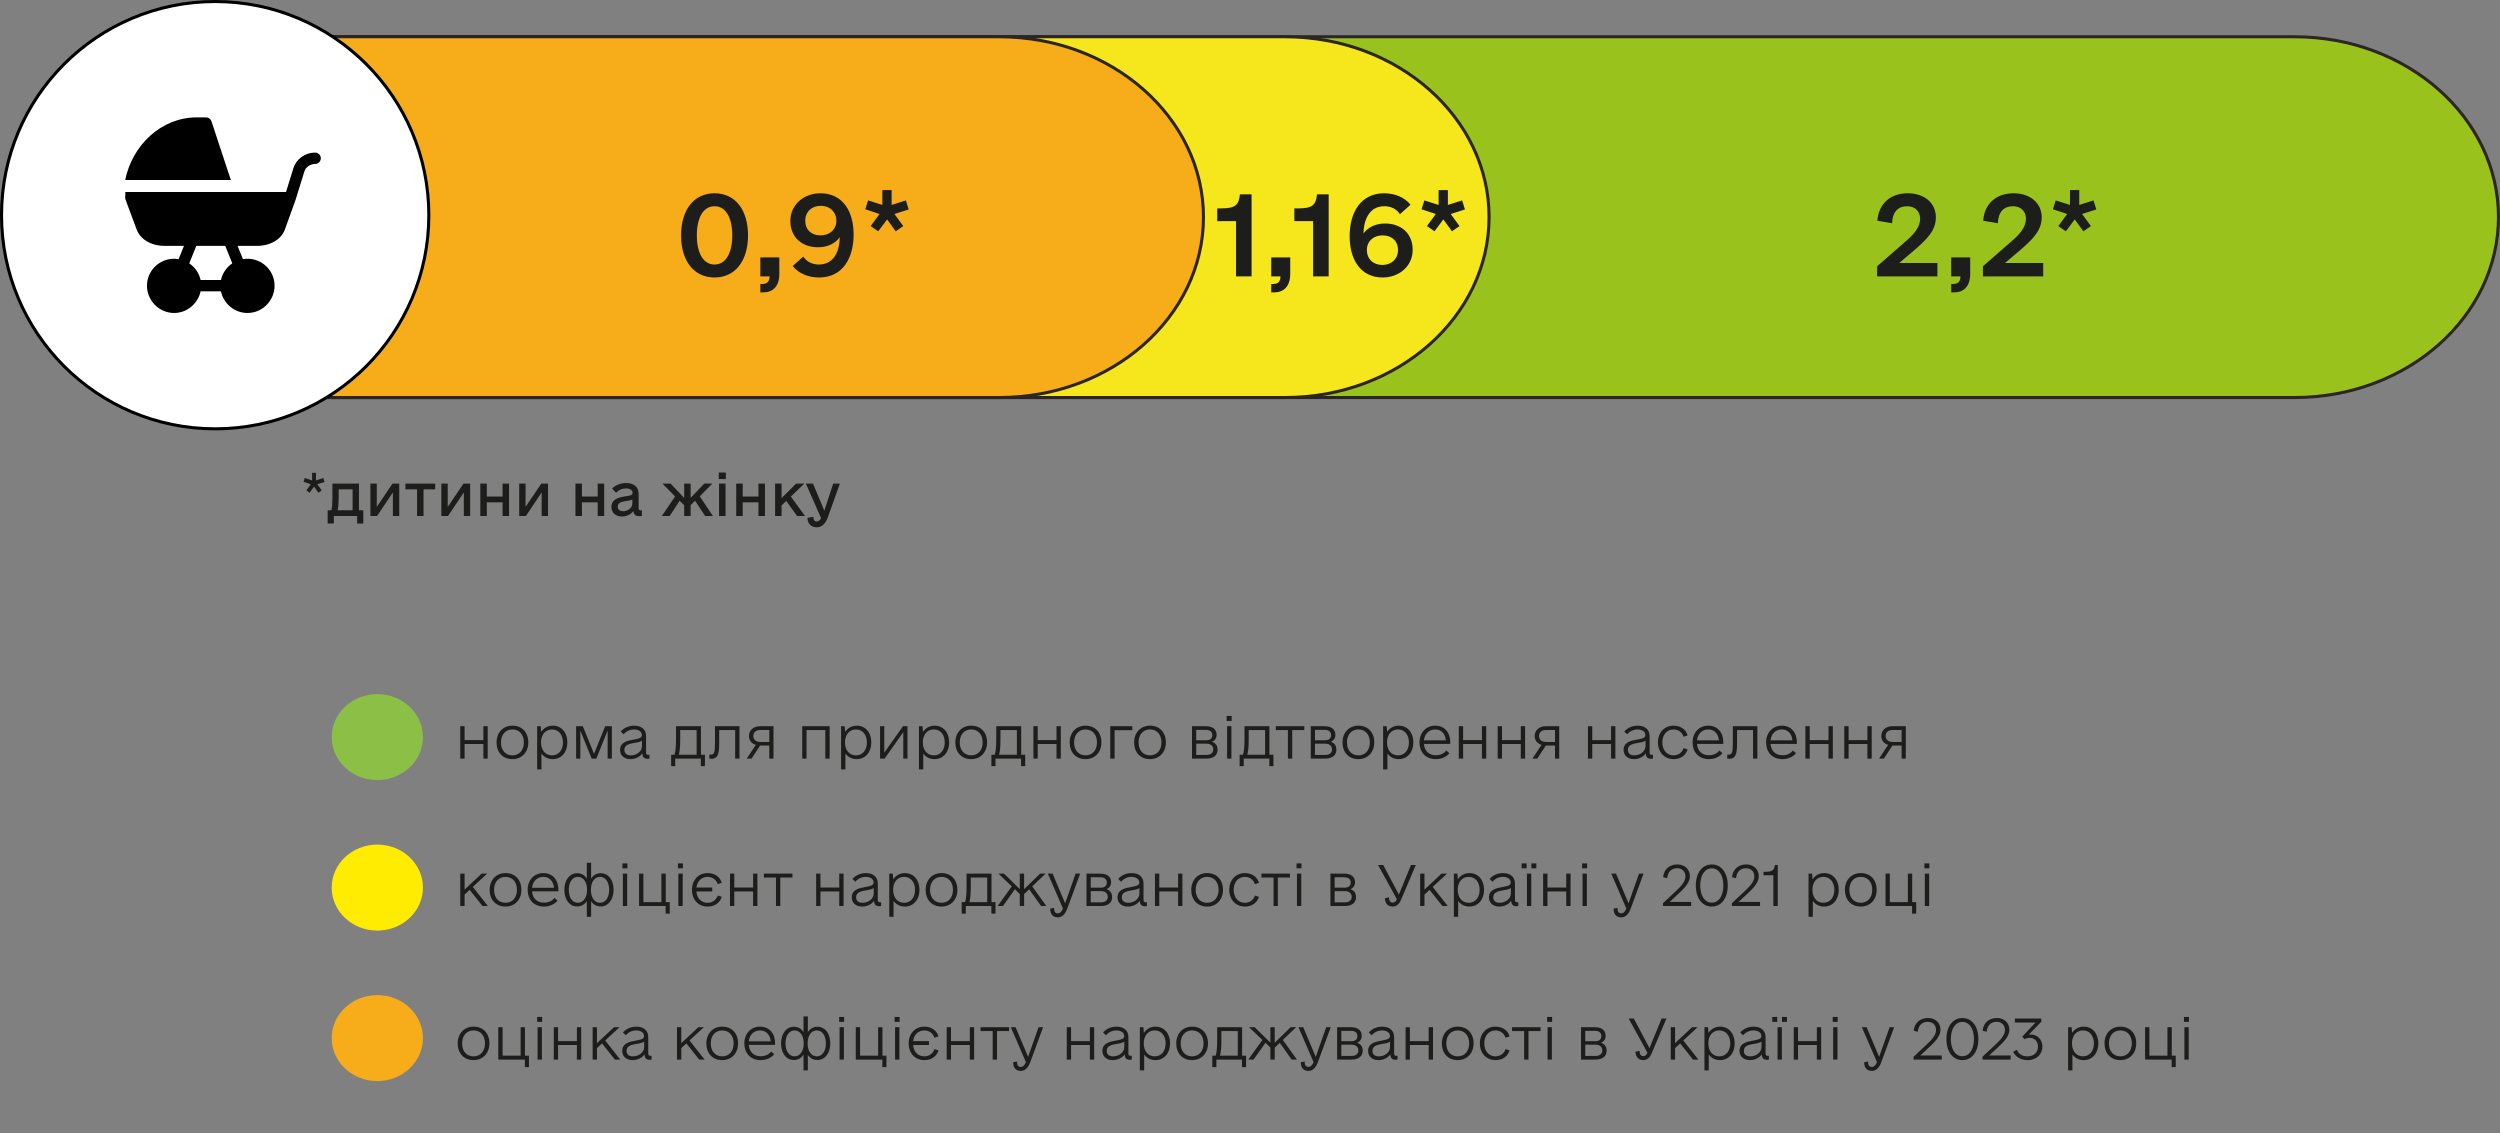 <svg xmlns="http://www.w3.org/2000/svg" width="814" height="369" viewBox="0 0 814 369" fill="none"><rect x="0" y="0" width="814" height="369" fill="#808080" stroke="none"/><path d="M157.387 236.453H158.793V247H157.387V242.254H151.27V247H149.863V236.453H151.27V240.988H157.387V236.453ZM166.844 247.176C163.715 247.176 161.676 244.996 161.676 241.727C161.676 238.527 163.785 236.277 166.844 236.277C169.973 236.277 172.012 238.457 172.012 241.727C172.012 244.926 169.902 247.176 166.844 247.176ZM166.844 245.945C169.094 245.945 170.57 244.258 170.57 241.727C170.57 239.16 169.094 237.508 166.844 237.508C164.594 237.508 163.117 239.195 163.117 241.727C163.117 244.293 164.594 245.945 166.844 245.945ZM179.992 236.277C182.805 236.277 184.738 238.492 184.738 241.727C184.738 244.926 182.77 247.176 179.992 247.176C178.41 247.176 177.145 246.508 176.301 245.348V250.516H174.895V236.453H176.055L176.195 238.316C177.039 237.051 178.375 236.277 179.992 236.277ZM179.746 245.945C181.855 245.945 183.297 244.258 183.297 241.727C183.297 239.195 181.855 237.508 179.746 237.508C177.566 237.508 176.16 239.195 176.16 241.727C176.16 244.258 177.566 245.945 179.746 245.945ZM199.223 236.453V247H197.852V237.859L194.16 247H192.648L188.957 237.859V247H187.586V236.453H189.766L193.422 245.453L197.043 236.453H199.223ZM211.07 245.77H211.457V247C211.422 247.035 211.141 247.07 210.965 247.07C209.699 247.07 209.207 246.578 209.137 245.277C208.398 246.402 206.922 247.176 205.27 247.176C203.23 247.176 201.895 245.98 201.895 244.188C201.895 241.656 204.285 241.164 206.324 240.812C207.977 240.496 208.996 240.32 208.996 239.336C208.996 238.246 207.977 237.508 206.465 237.508C205.129 237.508 203.934 238.07 203.055 239.09L202.105 238.176C203.23 236.945 204.742 236.277 206.5 236.277C208.891 236.277 210.367 237.543 210.367 239.688V245.031C210.367 245.559 210.578 245.77 211.07 245.77ZM205.375 245.945C207.379 245.945 209.031 244.609 209.031 242.922V241.129C208.504 241.551 207.66 241.727 206.5 241.902C204.918 242.184 203.301 242.5 203.301 244.152C203.301 245.312 204.074 245.945 205.375 245.945ZM229.527 245.734V249.461H228.191V247H219.859V249.461H218.523V245.734H219.613C219.965 244.75 220.105 242.957 220.105 240.848V236.453H228.227V245.734H229.527ZM221.02 245.734H226.82V237.719H221.477V240.953C221.477 242.992 221.336 244.645 221.02 245.734ZM240.777 236.453V247H239.371V237.719H234.168V242.184C234.168 245.91 233.465 247.07 231.637 247.07C231.355 247.07 231.109 247.035 230.969 247V245.699H231.461C232.445 245.699 232.797 245.242 232.797 241.973V236.453H240.777ZM251.852 236.453V247H250.48V242.746H247.527H247.492L244.715 247H243.133L246.086 242.535C244.715 242.113 243.871 241.059 243.871 239.652C243.871 237.754 245.312 236.453 247.527 236.453H251.852ZM247.598 241.586H250.48V237.684H247.598C246.156 237.684 245.277 238.422 245.277 239.617C245.277 240.848 246.156 241.586 247.598 241.586ZM270.133 236.453V247H268.727V237.719H262.609V247H261.203V236.453H270.133ZM278.957 236.277C281.77 236.277 283.703 238.492 283.703 241.727C283.703 244.926 281.734 247.176 278.957 247.176C277.375 247.176 276.109 246.508 275.266 245.348V250.516H273.859V236.453H275.02L275.16 238.316C276.004 237.051 277.34 236.277 278.957 236.277ZM278.711 245.945C280.82 245.945 282.262 244.258 282.262 241.727C282.262 239.195 280.82 237.508 278.711 237.508C276.531 237.508 275.125 239.195 275.125 241.727C275.125 244.258 276.531 245.945 278.711 245.945ZM294.004 236.453H295.48V247H294.109V238.387L288.027 247H286.551V236.453H287.922V245.066L294.004 236.453ZM304.305 236.277C307.117 236.277 309.051 238.492 309.051 241.727C309.051 244.926 307.082 247.176 304.305 247.176C302.723 247.176 301.457 246.508 300.613 245.348V250.516H299.207V236.453H300.367L300.508 238.316C301.352 237.051 302.688 236.277 304.305 236.277ZM304.059 245.945C306.168 245.945 307.609 244.258 307.609 241.727C307.609 239.195 306.168 237.508 304.059 237.508C301.879 237.508 300.473 239.195 300.473 241.727C300.473 244.258 301.879 245.945 304.059 245.945ZM316.223 247.176C313.094 247.176 311.055 244.996 311.055 241.727C311.055 238.527 313.164 236.277 316.223 236.277C319.352 236.277 321.391 238.457 321.391 241.727C321.391 244.926 319.281 247.176 316.223 247.176ZM316.223 245.945C318.473 245.945 319.949 244.258 319.949 241.727C319.949 239.16 318.473 237.508 316.223 237.508C313.973 237.508 312.496 239.195 312.496 241.727C312.496 244.293 313.973 245.945 316.223 245.945ZM333.801 245.734V249.461H332.465V247H324.133V249.461H322.797V245.734H323.887C324.238 244.75 324.379 242.957 324.379 240.848V236.453H332.5V245.734H333.801ZM325.293 245.734H331.094V237.719H325.75V240.953C325.75 242.992 325.609 244.645 325.293 245.734ZM343.996 236.453H345.402V247H343.996V242.254H337.879V247H336.473V236.453H337.879V240.988H343.996V236.453ZM353.453 247.176C350.324 247.176 348.285 244.996 348.285 241.727C348.285 238.527 350.395 236.277 353.453 236.277C356.582 236.277 358.621 238.457 358.621 241.727C358.621 244.926 356.512 247.176 353.453 247.176ZM353.453 245.945C355.703 245.945 357.18 244.258 357.18 241.727C357.18 239.16 355.703 237.508 353.453 237.508C351.203 237.508 349.727 239.195 349.727 241.727C349.727 244.293 351.203 245.945 353.453 245.945ZM368.676 236.453V237.754H362.91V247H361.504V236.453H368.676ZM374.441 247.176C371.312 247.176 369.273 244.996 369.273 241.727C369.273 238.527 371.383 236.277 374.441 236.277C377.57 236.277 379.609 238.457 379.609 241.727C379.609 244.926 377.5 247.176 374.441 247.176ZM374.441 245.945C376.691 245.945 378.168 244.258 378.168 241.727C378.168 239.16 376.691 237.508 374.441 237.508C372.191 237.508 370.715 239.195 370.715 241.727C370.715 244.293 372.191 245.945 374.441 245.945ZM394.621 241.516C395.852 241.938 396.449 242.816 396.449 244.117C396.449 245.945 395.078 247 392.828 247H388.117V236.453H392.547C394.762 236.453 396.133 237.402 396.133 239.266C396.133 240.32 395.57 241.129 394.621 241.516ZM389.488 237.648V241.023H392.758C394.059 241.023 394.727 240.426 394.727 239.336C394.727 238.281 393.953 237.648 392.758 237.648H389.488ZM392.828 245.805C394.234 245.805 395.043 245.137 395.043 244.012C395.043 242.887 394.199 242.148 392.898 242.148H389.488V245.805H392.828ZM399.402 234.73V233.113H401.02V234.73H399.402ZM399.543 247V236.453H400.949V247H399.543ZM414.625 245.734V249.461H413.289V247H404.957V249.461H403.621V245.734H404.711C405.062 244.75 405.203 242.957 405.203 240.848V236.453H413.324V245.734H414.625ZM406.117 245.734H411.918V237.719H406.574V240.953C406.574 242.992 406.434 244.645 406.117 245.734ZM424.68 236.453V237.719H420.742V247H419.336V237.719H415.398V236.453H424.68ZM433.293 241.516C434.523 241.938 435.121 242.816 435.121 244.117C435.121 245.945 433.75 247 431.5 247H426.789V236.453H431.219C433.434 236.453 434.805 237.402 434.805 239.266C434.805 240.32 434.242 241.129 433.293 241.516ZM428.16 237.648V241.023H431.43C432.73 241.023 433.398 240.426 433.398 239.336C433.398 238.281 432.625 237.648 431.43 237.648H428.16ZM431.5 245.805C432.906 245.805 433.715 245.137 433.715 244.012C433.715 242.887 432.871 242.148 431.57 242.148H428.16V245.805H431.5ZM442.293 247.176C439.164 247.176 437.125 244.996 437.125 241.727C437.125 238.527 439.234 236.277 442.293 236.277C445.422 236.277 447.461 238.457 447.461 241.727C447.461 244.926 445.352 247.176 442.293 247.176ZM442.293 245.945C444.543 245.945 446.02 244.258 446.02 241.727C446.02 239.16 444.543 237.508 442.293 237.508C440.043 237.508 438.566 239.195 438.566 241.727C438.566 244.293 440.043 245.945 442.293 245.945ZM455.441 236.277C458.254 236.277 460.188 238.492 460.188 241.727C460.188 244.926 458.219 247.176 455.441 247.176C453.859 247.176 452.594 246.508 451.75 245.348V250.516H450.344V236.453H451.504L451.645 238.316C452.488 237.051 453.824 236.277 455.441 236.277ZM455.195 245.945C457.305 245.945 458.746 244.258 458.746 241.727C458.746 239.195 457.305 237.508 455.195 237.508C453.016 237.508 451.609 239.195 451.609 241.727C451.609 244.258 453.016 245.945 455.195 245.945ZM463.633 242.219C463.809 244.504 465.25 245.91 467.5 245.91C469.082 245.91 470.242 245.277 470.91 244.363L471.93 245.242C471.121 246.227 469.609 247.176 467.535 247.176C464.125 247.176 462.191 244.855 462.191 241.727C462.191 238.527 464.336 236.277 467.289 236.277C470.277 236.277 472.211 238.422 472.211 241.727C472.211 241.902 472.211 242.043 472.176 242.219H463.633ZM467.289 237.508C465.285 237.508 463.879 238.914 463.633 241.059H470.77C470.559 238.844 469.258 237.508 467.289 237.508ZM482.512 236.453H483.918V247H482.512V242.254H476.395V247H474.988V236.453H476.395V240.988H482.512V236.453ZM495.168 236.453H496.574V247H495.168V242.254H489.051V247H487.645V236.453H489.051V240.988H495.168V236.453ZM507.684 236.453V247H506.312V242.746H503.359H503.324L500.547 247H498.965L501.918 242.535C500.547 242.113 499.703 241.059 499.703 239.652C499.703 237.754 501.145 236.453 503.359 236.453H507.684ZM503.43 241.586H506.312V237.684H503.43C501.988 237.684 501.109 238.422 501.109 239.617C501.109 240.848 501.988 241.586 503.43 241.586ZM524.559 236.453H525.965V247H524.559V242.254H518.441V247H517.035V236.453H518.441V240.988H524.559V236.453ZM537.812 245.77H538.199V247C538.164 247.035 537.883 247.07 537.707 247.07C536.441 247.07 535.949 246.578 535.879 245.277C535.141 246.402 533.664 247.176 532.012 247.176C529.973 247.176 528.637 245.98 528.637 244.188C528.637 241.656 531.027 241.164 533.066 240.812C534.719 240.496 535.738 240.32 535.738 239.336C535.738 238.246 534.719 237.508 533.207 237.508C531.871 237.508 530.676 238.07 529.797 239.09L528.848 238.176C529.973 236.945 531.484 236.277 533.242 236.277C535.633 236.277 537.109 237.543 537.109 239.688V245.031C537.109 245.559 537.32 245.77 537.812 245.77ZM532.117 245.945C534.121 245.945 535.773 244.609 535.773 242.922V241.129C535.246 241.551 534.402 241.727 533.242 241.902C531.66 242.184 530.043 242.5 530.043 244.152C530.043 245.312 530.816 245.945 532.117 245.945ZM544.914 247.176C541.926 247.176 539.816 244.926 539.816 241.727C539.816 238.527 541.926 236.277 544.914 236.277C547.164 236.277 548.922 237.473 549.484 239.441L548.184 239.898C547.691 238.457 546.496 237.508 544.914 237.508C542.734 237.508 541.258 239.23 541.258 241.727C541.258 244.223 542.734 245.945 544.914 245.945C546.496 245.945 547.727 244.996 548.184 243.59L549.484 244.012C548.887 245.98 547.164 247.176 544.914 247.176ZM552.543 242.219C552.719 244.504 554.16 245.91 556.41 245.91C557.992 245.91 559.152 245.277 559.82 244.363L560.84 245.242C560.031 246.227 558.52 247.176 556.445 247.176C553.035 247.176 551.102 244.855 551.102 241.727C551.102 238.527 553.246 236.277 556.199 236.277C559.188 236.277 561.121 238.422 561.121 241.727C561.121 241.902 561.121 242.043 561.086 242.219H552.543ZM556.199 237.508C554.195 237.508 552.789 238.914 552.543 241.059H559.68C559.469 238.844 558.168 237.508 556.199 237.508ZM572.195 236.453V247H570.789V237.719H565.586V242.184C565.586 245.91 564.883 247.07 563.055 247.07C562.773 247.07 562.527 247.035 562.387 247V245.699H562.879C563.863 245.699 564.215 245.242 564.215 241.973V236.453H572.195ZM576.484 242.219C576.66 244.504 578.102 245.91 580.352 245.91C581.934 245.91 583.094 245.277 583.762 244.363L584.781 245.242C583.973 246.227 582.461 247.176 580.387 247.176C576.977 247.176 575.043 244.855 575.043 241.727C575.043 238.527 577.188 236.277 580.141 236.277C583.129 236.277 585.062 238.422 585.062 241.727C585.062 241.902 585.062 242.043 585.027 242.219H576.484ZM580.141 237.508C578.137 237.508 576.73 238.914 576.484 241.059H583.621C583.41 238.844 582.109 237.508 580.141 237.508ZM595.363 236.453H596.77V247H595.363V242.254H589.246V247H587.84V236.453H589.246V240.988H595.363V236.453ZM608.02 236.453H609.426V247H608.02V242.254H601.902V247H600.496V236.453H601.902V240.988H608.02V236.453ZM620.535 236.453V247H619.164V242.746H616.211H616.176L613.398 247H611.816L614.77 242.535C613.398 242.113 612.555 241.059 612.555 239.652C612.555 237.754 613.996 236.453 616.211 236.453H620.535ZM616.281 241.586H619.164V237.684H616.281C614.84 237.684 613.961 238.422 613.961 239.617C613.961 240.848 614.84 241.586 616.281 241.586Z" fill="#1D1D1B"></path><path d="M157.105 295L152.922 289.727L151.27 291.273V295H149.863V284.453H151.27V289.656L156.824 284.453H158.617L153.941 288.777L158.863 295H157.105ZM164.594 295.176C161.465 295.176 159.426 292.996 159.426 289.727C159.426 286.527 161.535 284.277 164.594 284.277C167.723 284.277 169.762 286.457 169.762 289.727C169.762 292.926 167.652 295.176 164.594 295.176ZM164.594 293.945C166.844 293.945 168.32 292.258 168.32 289.727C168.32 287.16 166.844 285.508 164.594 285.508C162.344 285.508 160.867 287.195 160.867 289.727C160.867 292.293 162.344 293.945 164.594 293.945ZM173.242 290.219C173.418 292.504 174.859 293.91 177.109 293.91C178.691 293.91 179.852 293.277 180.52 292.363L181.539 293.242C180.73 294.227 179.219 295.176 177.145 295.176C173.734 295.176 171.801 292.855 171.801 289.727C171.801 286.527 173.945 284.277 176.898 284.277C179.887 284.277 181.82 286.422 181.82 289.727C181.82 289.902 181.82 290.043 181.785 290.219H173.242ZM176.898 285.508C174.895 285.508 173.488 286.914 173.242 289.059H180.379C180.168 286.844 178.867 285.508 176.898 285.508ZM195.602 284.312C198.098 284.312 199.785 286.492 199.785 289.727C199.785 292.926 198.027 295.141 195.602 295.141C194.266 295.141 193.176 294.543 192.473 293.453V298.516H191.066V293.348C190.363 294.508 189.273 295.141 187.938 295.141C185.441 295.141 183.754 292.961 183.754 289.727C183.754 286.527 185.477 284.312 187.938 284.312C189.273 284.312 190.363 284.91 191.066 286.07V280.938H192.473V286.07C193.176 284.945 194.266 284.312 195.602 284.312ZM188.148 293.945C189.941 293.945 191.137 292.258 191.137 289.727C191.137 287.195 189.941 285.508 188.148 285.508C186.391 285.508 185.195 287.195 185.195 289.727C185.195 292.258 186.391 293.945 188.148 293.945ZM195.391 293.945C197.148 293.945 198.344 292.258 198.344 289.727C198.344 287.195 197.148 285.508 195.391 285.508C193.562 285.508 192.402 287.195 192.402 289.727C192.402 292.258 193.562 293.945 195.391 293.945ZM202.668 282.73V281.113H204.285V282.73H202.668ZM202.809 295V284.453H204.215V295H202.809ZM216.766 293.734H218.066V297.461H216.73V295H208.082V284.453H209.488V293.734H215.359V284.453H216.766V293.734ZM220.738 282.73V281.113H222.355V282.73H220.738ZM220.879 295V284.453H222.285V295H220.879ZM230.406 293.945C232.023 293.945 233.219 292.996 233.711 291.59L235.012 292.012C234.414 293.98 232.656 295.176 230.406 295.176C227.418 295.176 225.309 292.996 225.309 289.727C225.309 286.527 227.418 284.277 230.406 284.277C232.691 284.277 234.414 285.473 235.012 287.441L233.676 287.863C233.219 286.457 231.988 285.508 230.406 285.508C228.402 285.508 227.031 286.914 226.75 288.988H231.918V290.254H226.75C226.926 292.504 228.332 293.945 230.406 293.945ZM245.207 284.453H246.613V295H245.207V290.254H239.09V295H237.684V284.453H239.09V288.988H245.207V284.453ZM258.004 284.453V285.719H254.066V295H252.66V285.719H248.723V284.453H258.004ZM273.262 284.453H274.668V295H273.262V290.254H267.145V295H265.738V284.453H267.145V288.988H273.262V284.453ZM286.516 293.77H286.902V295C286.867 295.035 286.586 295.07 286.41 295.07C285.145 295.07 284.652 294.578 284.582 293.277C283.844 294.402 282.367 295.176 280.715 295.176C278.676 295.176 277.34 293.98 277.34 292.188C277.34 289.656 279.73 289.164 281.77 288.812C283.422 288.496 284.441 288.32 284.441 287.336C284.441 286.246 283.422 285.508 281.91 285.508C280.574 285.508 279.379 286.07 278.5 287.09L277.551 286.176C278.676 284.945 280.188 284.277 281.945 284.277C284.336 284.277 285.812 285.543 285.812 287.688V293.031C285.812 293.559 286.023 293.77 286.516 293.77ZM280.82 293.945C282.824 293.945 284.477 292.609 284.477 290.922V289.129C283.949 289.551 283.105 289.727 281.945 289.902C280.363 290.184 278.746 290.5 278.746 292.152C278.746 293.312 279.52 293.945 280.82 293.945ZM294.637 284.277C297.449 284.277 299.383 286.492 299.383 289.727C299.383 292.926 297.414 295.176 294.637 295.176C293.055 295.176 291.789 294.508 290.945 293.348V298.516H289.539V284.453H290.699L290.84 286.316C291.684 285.051 293.02 284.277 294.637 284.277ZM294.391 293.945C296.5 293.945 297.941 292.258 297.941 289.727C297.941 287.195 296.5 285.508 294.391 285.508C292.211 285.508 290.805 287.195 290.805 289.727C290.805 292.258 292.211 293.945 294.391 293.945ZM306.555 295.176C303.426 295.176 301.387 292.996 301.387 289.727C301.387 286.527 303.496 284.277 306.555 284.277C309.684 284.277 311.723 286.457 311.723 289.727C311.723 292.926 309.613 295.176 306.555 295.176ZM306.555 293.945C308.805 293.945 310.281 292.258 310.281 289.727C310.281 287.16 308.805 285.508 306.555 285.508C304.305 285.508 302.828 287.195 302.828 289.727C302.828 292.293 304.305 293.945 306.555 293.945ZM324.133 293.734V297.461H322.797V295H314.465V297.461H313.129V293.734H314.219C314.57 292.75 314.711 290.957 314.711 288.848V284.453H322.832V293.734H324.133ZM315.625 293.734H321.426V285.719H316.082V288.953C316.082 290.992 315.941 292.645 315.625 293.734ZM338.969 295L335.102 289.551L333.449 291.133V295H332.043V291.098L330.461 289.516L326.559 295H324.836L329.441 288.602L325.082 284.453H326.91L332.043 289.48V284.453H333.449V289.516L338.652 284.453H340.445L336.086 288.602L340.691 295H338.969ZM350.219 284.453H351.695L347.547 295.738C347.02 297.215 346.07 298.691 344.418 298.691C342.73 298.691 341.887 297.496 341.957 295.844L343.223 295.633C343.152 296.441 343.363 297.391 344.453 297.391C345.191 297.391 345.719 296.723 346.105 295.844L341.184 284.453H342.73L346.809 294.121L350.219 284.453ZM360.273 289.516C361.504 289.938 362.102 290.816 362.102 292.117C362.102 293.945 360.73 295 358.48 295H353.77V284.453H358.199C360.414 284.453 361.785 285.402 361.785 287.266C361.785 288.32 361.223 289.129 360.273 289.516ZM355.141 285.648V289.023H358.41C359.711 289.023 360.379 288.426 360.379 287.336C360.379 286.281 359.605 285.648 358.41 285.648H355.141ZM358.48 293.805C359.887 293.805 360.695 293.137 360.695 292.012C360.695 290.887 359.852 290.148 358.551 290.148H355.141V293.805H358.48ZM373.035 293.77H373.422V295C373.387 295.035 373.105 295.07 372.93 295.07C371.664 295.07 371.172 294.578 371.102 293.277C370.363 294.402 368.887 295.176 367.234 295.176C365.195 295.176 363.859 293.98 363.859 292.188C363.859 289.656 366.25 289.164 368.289 288.812C369.941 288.496 370.961 288.32 370.961 287.336C370.961 286.246 369.941 285.508 368.43 285.508C367.094 285.508 365.898 286.07 365.02 287.09L364.07 286.176C365.195 284.945 366.707 284.277 368.465 284.277C370.855 284.277 372.332 285.543 372.332 287.688V293.031C372.332 293.559 372.543 293.77 373.035 293.77ZM367.34 293.945C369.344 293.945 370.996 292.609 370.996 290.922V289.129C370.469 289.551 369.625 289.727 368.465 289.902C366.883 290.184 365.266 290.5 365.266 292.152C365.266 293.312 366.039 293.945 367.34 293.945ZM383.582 284.453H384.988V295H383.582V290.254H377.465V295H376.059V284.453H377.465V288.988H383.582V284.453ZM393.039 295.176C389.91 295.176 387.871 292.996 387.871 289.727C387.871 286.527 389.98 284.277 393.039 284.277C396.168 284.277 398.207 286.457 398.207 289.727C398.207 292.926 396.098 295.176 393.039 295.176ZM393.039 293.945C395.289 293.945 396.766 292.258 396.766 289.727C396.766 287.16 395.289 285.508 393.039 285.508C390.789 285.508 389.312 287.195 389.312 289.727C389.312 292.293 390.789 293.945 393.039 293.945ZM405.344 295.176C402.355 295.176 400.246 292.926 400.246 289.727C400.246 286.527 402.355 284.277 405.344 284.277C407.594 284.277 409.352 285.473 409.914 287.441L408.613 287.898C408.121 286.457 406.926 285.508 405.344 285.508C403.164 285.508 401.688 287.23 401.688 289.727C401.688 292.223 403.164 293.945 405.344 293.945C406.926 293.945 408.156 292.996 408.613 291.59L409.914 292.012C409.316 293.98 407.594 295.176 405.344 295.176ZM420.004 284.453V285.719H416.066V295H414.66V285.719H410.723V284.453H420.004ZM422.148 282.73V281.113H423.766V282.73H422.148ZM422.289 295V284.453H423.695V295H422.289ZM439.691 289.516C440.922 289.938 441.52 290.816 441.52 292.117C441.52 293.945 440.148 295 437.898 295H433.188V284.453H437.617C439.832 284.453 441.203 285.402 441.203 287.266C441.203 288.32 440.641 289.129 439.691 289.516ZM434.559 285.648V289.023H437.828C439.129 289.023 439.797 288.426 439.797 287.336C439.797 286.281 439.023 285.648 437.828 285.648H434.559ZM437.898 293.805C439.305 293.805 440.113 293.137 440.113 292.012C440.113 290.887 439.27 290.148 437.969 290.148H434.559V293.805H437.898ZM459.414 281.641H460.996L456.18 292.961C455.652 294.297 454.703 295.176 453.438 295.176C451.891 295.176 450.977 294.121 450.906 292.469L452.242 292.152C452.277 293.348 452.664 293.875 453.508 293.875C454.035 293.875 454.562 293.523 454.809 292.75L448.691 281.641H450.379L455.477 291.273L459.414 281.641ZM469.645 295L465.461 289.727L463.809 291.273V295H462.402V284.453H463.809V289.656L469.363 284.453H471.156L466.48 288.777L471.402 295H469.645ZM478.469 284.277C481.281 284.277 483.215 286.492 483.215 289.727C483.215 292.926 481.246 295.176 478.469 295.176C476.887 295.176 475.621 294.508 474.777 293.348V298.516H473.371V284.453H474.531L474.672 286.316C475.516 285.051 476.852 284.277 478.469 284.277ZM478.223 293.945C480.332 293.945 481.773 292.258 481.773 289.727C481.773 287.195 480.332 285.508 478.223 285.508C476.043 285.508 474.637 287.195 474.637 289.727C474.637 292.258 476.043 293.945 478.223 293.945ZM493.973 293.77H494.359V295C494.324 295.035 494.043 295.07 493.867 295.07C492.602 295.07 492.109 294.578 492.039 293.277C491.301 294.402 489.824 295.176 488.172 295.176C486.133 295.176 484.797 293.98 484.797 292.188C484.797 289.656 487.188 289.164 489.227 288.812C490.879 288.496 491.898 288.32 491.898 287.336C491.898 286.246 490.879 285.508 489.367 285.508C488.031 285.508 486.836 286.07 485.957 287.09L485.008 286.176C486.133 284.945 487.645 284.277 489.402 284.277C491.793 284.277 493.27 285.543 493.27 287.688V293.031C493.27 293.559 493.48 293.77 493.973 293.77ZM488.277 293.945C490.281 293.945 491.934 292.609 491.934 290.922V289.129C491.406 289.551 490.562 289.727 489.402 289.902C487.82 290.184 486.203 290.5 486.203 292.152C486.203 293.312 486.977 293.945 488.277 293.945ZM495.449 282.73V281.113H497.066V282.73H495.449ZM498.613 282.73V281.113H500.23V282.73H498.613ZM497.172 295V284.453H498.578V295H497.172ZM509.969 284.453H511.375V295H509.969V290.254H503.852V295H502.445V284.453H503.852V288.988H509.969V284.453ZM515.137 282.73V281.113H516.754V282.73H515.137ZM515.277 295V284.453H516.684V295H515.277ZM533.664 284.453H535.141L530.992 295.738C530.465 297.215 529.516 298.691 527.863 298.691C526.176 298.691 525.332 297.496 525.402 295.844L526.668 295.633C526.598 296.441 526.809 297.391 527.898 297.391C528.637 297.391 529.164 296.723 529.551 295.844L524.629 284.453H526.176L530.254 294.121L533.664 284.453ZM543.648 293.664H550.645V295H541.469V294.086L546.004 289.832C547.867 288.109 548.781 286.703 548.781 285.367C548.781 283.785 547.691 282.695 546.109 282.695C544.211 282.695 543.016 283.891 542.84 285.93L541.504 285.613C541.75 283.047 543.578 281.465 546.145 281.465C548.57 281.465 550.223 283.047 550.223 285.297C550.223 286.949 549.168 288.531 546.777 290.746L543.648 293.664ZM557.359 295.176C554.23 295.176 552.156 292.434 552.156 288.32C552.156 284.207 554.23 281.465 557.359 281.465C560.488 281.465 562.562 284.207 562.562 288.32C562.562 292.434 560.488 295.176 557.359 295.176ZM557.359 293.91C559.609 293.91 561.121 291.73 561.121 288.32C561.121 284.91 559.609 282.73 557.359 282.73C555.109 282.73 553.598 284.91 553.598 288.32C553.598 291.73 555.109 293.91 557.359 293.91ZM566.078 293.664H573.074V295H563.898V294.086L568.434 289.832C570.297 288.109 571.211 286.703 571.211 285.367C571.211 283.785 570.121 282.695 568.539 282.695C566.641 282.695 565.445 283.891 565.27 285.93L563.934 285.613C564.18 283.047 566.008 281.465 568.574 281.465C571 281.465 572.652 283.047 572.652 285.297C572.652 286.949 571.598 288.531 569.207 290.746L566.078 293.664ZM577.398 295V284.98H574.199V283.855H574.691C577.082 283.855 577.715 283.363 577.891 281.641H578.84V295H577.398ZM593.957 284.277C596.77 284.277 598.703 286.492 598.703 289.727C598.703 292.926 596.734 295.176 593.957 295.176C592.375 295.176 591.109 294.508 590.266 293.348V298.516H588.859V284.453H590.02L590.16 286.316C591.004 285.051 592.34 284.277 593.957 284.277ZM593.711 293.945C595.82 293.945 597.262 292.258 597.262 289.727C597.262 287.195 595.82 285.508 593.711 285.508C591.531 285.508 590.125 287.195 590.125 289.727C590.125 292.258 591.531 293.945 593.711 293.945ZM605.875 295.176C602.746 295.176 600.707 292.996 600.707 289.727C600.707 286.527 602.816 284.277 605.875 284.277C609.004 284.277 611.043 286.457 611.043 289.727C611.043 292.926 608.934 295.176 605.875 295.176ZM605.875 293.945C608.125 293.945 609.602 292.258 609.602 289.727C609.602 287.16 608.125 285.508 605.875 285.508C603.625 285.508 602.148 287.195 602.148 289.727C602.148 292.293 603.625 293.945 605.875 293.945ZM622.609 293.734H623.91V297.461H622.574V295H613.926V284.453H615.332V293.734H621.203V284.453H622.609V293.734ZM626.582 282.73V281.113H628.199V282.73H626.582ZM626.723 295V284.453H628.129V295H626.723Z" fill="#1D1D1B"></path><path d="M154.188 345.176C151.059 345.176 149.02 342.996 149.02 339.727C149.02 336.527 151.129 334.277 154.188 334.277C157.316 334.277 159.355 336.457 159.355 339.727C159.355 342.926 157.246 345.176 154.188 345.176ZM154.188 343.945C156.438 343.945 157.914 342.258 157.914 339.727C157.914 337.16 156.438 335.508 154.188 335.508C151.938 335.508 150.461 337.195 150.461 339.727C150.461 342.293 151.938 343.945 154.188 343.945ZM170.922 343.734H172.223V347.461H170.887V345H162.238V334.453H163.645V343.734H169.516V334.453H170.922V343.734ZM174.895 332.73V331.113H176.512V332.73H174.895ZM175.035 345V334.453H176.441V345H175.035ZM187.832 334.453H189.238V345H187.832V340.254H181.715V345H180.309V334.453H181.715V338.988H187.832V334.453ZM200.207 345L196.023 339.727L194.371 341.273V345H192.965V334.453H194.371V339.656L199.926 334.453H201.719L197.043 338.777L201.965 345H200.207ZM211.773 343.77H212.16V345C212.125 345.035 211.844 345.07 211.668 345.07C210.402 345.07 209.91 344.578 209.84 343.277C209.102 344.402 207.625 345.176 205.973 345.176C203.934 345.176 202.598 343.98 202.598 342.188C202.598 339.656 204.988 339.164 207.027 338.812C208.68 338.496 209.699 338.32 209.699 337.336C209.699 336.246 208.68 335.508 207.168 335.508C205.832 335.508 204.637 336.07 203.758 337.09L202.809 336.176C203.934 334.945 205.445 334.277 207.203 334.277C209.594 334.277 211.07 335.543 211.07 337.688V343.031C211.07 343.559 211.281 343.77 211.773 343.77ZM206.078 343.945C208.082 343.945 209.734 342.609 209.734 340.922V339.129C209.207 339.551 208.363 339.727 207.203 339.902C205.621 340.184 204.004 340.5 204.004 342.152C204.004 343.312 204.777 343.945 206.078 343.945ZM227.664 345L223.48 339.727L221.828 341.273V345H220.422V334.453H221.828V339.656L227.383 334.453H229.176L224.5 338.777L229.422 345H227.664ZM235.152 345.176C232.023 345.176 229.984 342.996 229.984 339.727C229.984 336.527 232.094 334.277 235.152 334.277C238.281 334.277 240.32 336.457 240.32 339.727C240.32 342.926 238.211 345.176 235.152 345.176ZM235.152 343.945C237.402 343.945 238.879 342.258 238.879 339.727C238.879 337.16 237.402 335.508 235.152 335.508C232.902 335.508 231.426 337.195 231.426 339.727C231.426 342.293 232.902 343.945 235.152 343.945ZM243.801 340.219C243.977 342.504 245.418 343.91 247.668 343.91C249.25 343.91 250.41 343.277 251.078 342.363L252.098 343.242C251.289 344.227 249.777 345.176 247.703 345.176C244.293 345.176 242.359 342.855 242.359 339.727C242.359 336.527 244.504 334.277 247.457 334.277C250.445 334.277 252.379 336.422 252.379 339.727C252.379 339.902 252.379 340.043 252.344 340.219H243.801ZM247.457 335.508C245.453 335.508 244.047 336.914 243.801 339.059H250.938C250.727 336.844 249.426 335.508 247.457 335.508ZM266.16 334.312C268.656 334.312 270.344 336.492 270.344 339.727C270.344 342.926 268.586 345.141 266.16 345.141C264.824 345.141 263.734 344.543 263.031 343.453V348.516H261.625V343.348C260.922 344.508 259.832 345.141 258.496 345.141C256 345.141 254.312 342.961 254.312 339.727C254.312 336.527 256.035 334.312 258.496 334.312C259.832 334.312 260.922 334.91 261.625 336.07V330.938H263.031V336.07C263.734 334.945 264.824 334.312 266.16 334.312ZM258.707 343.945C260.5 343.945 261.695 342.258 261.695 339.727C261.695 337.195 260.5 335.508 258.707 335.508C256.949 335.508 255.754 337.195 255.754 339.727C255.754 342.258 256.949 343.945 258.707 343.945ZM265.949 343.945C267.707 343.945 268.902 342.258 268.902 339.727C268.902 337.195 267.707 335.508 265.949 335.508C264.121 335.508 262.961 337.195 262.961 339.727C262.961 342.258 264.121 343.945 265.949 343.945ZM273.227 332.73V331.113H274.844V332.73H273.227ZM273.367 345V334.453H274.773V345H273.367ZM287.324 343.734H288.625V347.461H287.289V345H278.641V334.453H280.047V343.734H285.918V334.453H287.324V343.734ZM291.297 332.73V331.113H292.914V332.73H291.297ZM291.438 345V334.453H292.844V345H291.438ZM300.965 343.945C302.582 343.945 303.777 342.996 304.27 341.59L305.57 342.012C304.973 343.98 303.215 345.176 300.965 345.176C297.977 345.176 295.867 342.996 295.867 339.727C295.867 336.527 297.977 334.277 300.965 334.277C303.25 334.277 304.973 335.473 305.57 337.441L304.234 337.863C303.777 336.457 302.547 335.508 300.965 335.508C298.961 335.508 297.59 336.914 297.309 338.988H302.477V340.254H297.309C297.484 342.504 298.891 343.945 300.965 343.945ZM315.766 334.453H317.172V345H315.766V340.254H309.648V345H308.242V334.453H309.648V338.988H315.766V334.453ZM328.562 334.453V335.719H324.625V345H323.219V335.719H319.281V334.453H328.562ZM338.16 334.453H339.637L335.488 345.738C334.961 347.215 334.012 348.691 332.359 348.691C330.672 348.691 329.828 347.496 329.898 345.844L331.164 345.633C331.094 346.441 331.305 347.391 332.395 347.391C333.133 347.391 333.66 346.723 334.047 345.844L329.125 334.453H330.672L334.75 344.121L338.16 334.453ZM354.859 334.453H356.266V345H354.859V340.254H348.742V345H347.336V334.453H348.742V338.988H354.859V334.453ZM368.113 343.77H368.5V345C368.465 345.035 368.184 345.07 368.008 345.07C366.742 345.07 366.25 344.578 366.18 343.277C365.441 344.402 363.965 345.176 362.312 345.176C360.273 345.176 358.938 343.98 358.938 342.188C358.938 339.656 361.328 339.164 363.367 338.812C365.02 338.496 366.039 338.32 366.039 337.336C366.039 336.246 365.02 335.508 363.508 335.508C362.172 335.508 360.977 336.07 360.098 337.09L359.148 336.176C360.273 334.945 361.785 334.277 363.543 334.277C365.934 334.277 367.41 335.543 367.41 337.688V343.031C367.41 343.559 367.621 343.77 368.113 343.77ZM362.418 343.945C364.422 343.945 366.074 342.609 366.074 340.922V339.129C365.547 339.551 364.703 339.727 363.543 339.902C361.961 340.184 360.344 340.5 360.344 342.152C360.344 343.312 361.117 343.945 362.418 343.945ZM376.234 334.277C379.047 334.277 380.98 336.492 380.98 339.727C380.98 342.926 379.012 345.176 376.234 345.176C374.652 345.176 373.387 344.508 372.543 343.348V348.516H371.137V334.453H372.297L372.438 336.316C373.281 335.051 374.617 334.277 376.234 334.277ZM375.988 343.945C378.098 343.945 379.539 342.258 379.539 339.727C379.539 337.195 378.098 335.508 375.988 335.508C373.809 335.508 372.402 337.195 372.402 339.727C372.402 342.258 373.809 343.945 375.988 343.945ZM388.152 345.176C385.023 345.176 382.984 342.996 382.984 339.727C382.984 336.527 385.094 334.277 388.152 334.277C391.281 334.277 393.32 336.457 393.32 339.727C393.32 342.926 391.211 345.176 388.152 345.176ZM388.152 343.945C390.402 343.945 391.879 342.258 391.879 339.727C391.879 337.16 390.402 335.508 388.152 335.508C385.902 335.508 384.426 337.195 384.426 339.727C384.426 342.293 385.902 343.945 388.152 343.945ZM405.73 343.734V347.461H404.395V345H396.062V347.461H394.727V343.734H395.816C396.168 342.75 396.309 340.957 396.309 338.848V334.453H404.43V343.734H405.73ZM397.223 343.734H403.023V335.719H397.68V338.953C397.68 340.992 397.539 342.645 397.223 343.734ZM420.566 345L416.699 339.551L415.047 341.133V345H413.641V341.098L412.059 339.516L408.156 345H406.434L411.039 338.602L406.68 334.453H408.508L413.641 339.48V334.453H415.047V339.516L420.25 334.453H422.043L417.684 338.602L422.289 345H420.566ZM431.816 334.453H433.293L429.145 345.738C428.617 347.215 427.668 348.691 426.016 348.691C424.328 348.691 423.484 347.496 423.555 345.844L424.82 345.633C424.75 346.441 424.961 347.391 426.051 347.391C426.789 347.391 427.316 346.723 427.703 345.844L422.781 334.453H424.328L428.406 344.121L431.816 334.453ZM441.871 339.516C443.102 339.938 443.699 340.816 443.699 342.117C443.699 343.945 442.328 345 440.078 345H435.367V334.453H439.797C442.012 334.453 443.383 335.402 443.383 337.266C443.383 338.32 442.82 339.129 441.871 339.516ZM436.738 335.648V339.023H440.008C441.309 339.023 441.977 338.426 441.977 337.336C441.977 336.281 441.203 335.648 440.008 335.648H436.738ZM440.078 343.805C441.484 343.805 442.293 343.137 442.293 342.012C442.293 340.887 441.449 340.148 440.148 340.148H436.738V343.805H440.078ZM454.633 343.77H455.02V345C454.984 345.035 454.703 345.07 454.527 345.07C453.262 345.07 452.77 344.578 452.699 343.277C451.961 344.402 450.484 345.176 448.832 345.176C446.793 345.176 445.457 343.98 445.457 342.188C445.457 339.656 447.848 339.164 449.887 338.812C451.539 338.496 452.559 338.32 452.559 337.336C452.559 336.246 451.539 335.508 450.027 335.508C448.691 335.508 447.496 336.07 446.617 337.09L445.668 336.176C446.793 334.945 448.305 334.277 450.062 334.277C452.453 334.277 453.93 335.543 453.93 337.688V343.031C453.93 343.559 454.141 343.77 454.633 343.77ZM448.938 343.945C450.941 343.945 452.594 342.609 452.594 340.922V339.129C452.066 339.551 451.223 339.727 450.062 339.902C448.48 340.184 446.863 340.5 446.863 342.152C446.863 343.312 447.637 343.945 448.938 343.945ZM465.18 334.453H466.586V345H465.18V340.254H459.062V345H457.656V334.453H459.062V338.988H465.18V334.453ZM474.637 345.176C471.508 345.176 469.469 342.996 469.469 339.727C469.469 336.527 471.578 334.277 474.637 334.277C477.766 334.277 479.805 336.457 479.805 339.727C479.805 342.926 477.695 345.176 474.637 345.176ZM474.637 343.945C476.887 343.945 478.363 342.258 478.363 339.727C478.363 337.16 476.887 335.508 474.637 335.508C472.387 335.508 470.91 337.195 470.91 339.727C470.91 342.293 472.387 343.945 474.637 343.945ZM486.941 345.176C483.953 345.176 481.844 342.926 481.844 339.727C481.844 336.527 483.953 334.277 486.941 334.277C489.191 334.277 490.949 335.473 491.512 337.441L490.211 337.898C489.719 336.457 488.523 335.508 486.941 335.508C484.762 335.508 483.285 337.23 483.285 339.727C483.285 342.223 484.762 343.945 486.941 343.945C488.523 343.945 489.754 342.996 490.211 341.59L491.512 342.012C490.914 343.98 489.191 345.176 486.941 345.176ZM501.602 334.453V335.719H497.664V345H496.258V335.719H492.32V334.453H501.602ZM503.746 332.73V331.113H505.363V332.73H503.746ZM503.887 345V334.453H505.293V345H503.887ZM521.289 339.516C522.52 339.938 523.117 340.816 523.117 342.117C523.117 343.945 521.746 345 519.496 345H514.785V334.453H519.215C521.43 334.453 522.801 335.402 522.801 337.266C522.801 338.32 522.238 339.129 521.289 339.516ZM516.156 335.648V339.023H519.426C520.727 339.023 521.395 338.426 521.395 337.336C521.395 336.281 520.621 335.648 519.426 335.648H516.156ZM519.496 343.805C520.902 343.805 521.711 343.137 521.711 342.012C521.711 340.887 520.867 340.148 519.566 340.148H516.156V343.805H519.496ZM541.012 331.641H542.594L537.777 342.961C537.25 344.297 536.301 345.176 535.035 345.176C533.488 345.176 532.574 344.121 532.504 342.469L533.84 342.152C533.875 343.348 534.262 343.875 535.105 343.875C535.633 343.875 536.16 343.523 536.406 342.75L530.289 331.641H531.977L537.074 341.273L541.012 331.641ZM551.242 345L547.059 339.727L545.406 341.273V345H544V334.453H545.406V339.656L550.961 334.453H552.754L548.078 338.777L553 345H551.242ZM560.066 334.277C562.879 334.277 564.812 336.492 564.812 339.727C564.812 342.926 562.844 345.176 560.066 345.176C558.484 345.176 557.219 344.508 556.375 343.348V348.516H554.969V334.453H556.129L556.27 336.316C557.113 335.051 558.449 334.277 560.066 334.277ZM559.82 343.945C561.93 343.945 563.371 342.258 563.371 339.727C563.371 337.195 561.93 335.508 559.82 335.508C557.641 335.508 556.234 337.195 556.234 339.727C556.234 342.258 557.641 343.945 559.82 343.945ZM575.57 343.77H575.957V345C575.922 345.035 575.641 345.07 575.465 345.07C574.199 345.07 573.707 344.578 573.637 343.277C572.898 344.402 571.422 345.176 569.77 345.176C567.73 345.176 566.395 343.98 566.395 342.188C566.395 339.656 568.785 339.164 570.824 338.812C572.477 338.496 573.496 338.32 573.496 337.336C573.496 336.246 572.477 335.508 570.965 335.508C569.629 335.508 568.434 336.07 567.555 337.09L566.605 336.176C567.73 334.945 569.242 334.277 571 334.277C573.391 334.277 574.867 335.543 574.867 337.688V343.031C574.867 343.559 575.078 343.77 575.57 343.77ZM569.875 343.945C571.879 343.945 573.531 342.609 573.531 340.922V339.129C573.004 339.551 572.16 339.727 571 339.902C569.418 340.184 567.801 340.5 567.801 342.152C567.801 343.312 568.574 343.945 569.875 343.945ZM577.047 332.73V331.113H578.664V332.73H577.047ZM580.211 332.73V331.113H581.828V332.73H580.211ZM578.77 345V334.453H580.176V345H578.77ZM591.566 334.453H592.973V345H591.566V340.254H585.449V345H584.043V334.453H585.449V338.988H591.566V334.453ZM596.734 332.73V331.113H598.352V332.73H596.734ZM596.875 345V334.453H598.281V345H596.875ZM615.262 334.453H616.738L612.59 345.738C612.062 347.215 611.113 348.691 609.461 348.691C607.773 348.691 606.93 347.496 607 345.844L608.266 345.633C608.195 346.441 608.406 347.391 609.496 347.391C610.234 347.391 610.762 346.723 611.148 345.844L606.227 334.453H607.773L611.852 344.121L615.262 334.453ZM625.246 343.664H632.242V345H623.066V344.086L627.602 339.832C629.465 338.109 630.379 336.703 630.379 335.367C630.379 333.785 629.289 332.695 627.707 332.695C625.809 332.695 624.613 333.891 624.438 335.93L623.102 335.613C623.348 333.047 625.176 331.465 627.742 331.465C630.168 331.465 631.82 333.047 631.82 335.297C631.82 336.949 630.766 338.531 628.375 340.746L625.246 343.664ZM638.957 345.176C635.828 345.176 633.754 342.434 633.754 338.32C633.754 334.207 635.828 331.465 638.957 331.465C642.086 331.465 644.16 334.207 644.16 338.32C644.16 342.434 642.086 345.176 638.957 345.176ZM638.957 343.91C641.207 343.91 642.719 341.73 642.719 338.32C642.719 334.91 641.207 332.73 638.957 332.73C636.707 332.73 635.195 334.91 635.195 338.32C635.195 341.73 636.707 343.91 638.957 343.91ZM647.676 343.664H654.672V345H645.496V344.086L650.031 339.832C651.895 338.109 652.809 336.703 652.809 335.367C652.809 333.785 651.719 332.695 650.137 332.695C648.238 332.695 647.043 333.891 646.867 335.93L645.531 335.613C645.777 333.047 647.605 331.465 650.172 331.465C652.598 331.465 654.25 333.047 654.25 335.297C654.25 336.949 653.195 338.531 650.805 340.746L647.676 343.664ZM661.176 336.844C663.531 336.844 665.008 338.637 665.008 340.781C665.008 343.102 663.25 345.176 660.227 345.176C658.082 345.176 656.289 344.191 655.48 342.469L656.676 341.801C657.309 343.242 658.469 343.945 660.156 343.945C662.266 343.945 663.566 342.68 663.566 340.746C663.566 338.988 662.406 337.934 660.895 337.934C660.262 337.934 659.699 338.074 659.172 338.355L658.434 337.547L662.758 332.941H656.043V331.641H664.656V332.66L660.578 336.879C660.789 336.844 661 336.844 661.176 336.844ZM678.473 334.277C681.285 334.277 683.219 336.492 683.219 339.727C683.219 342.926 681.25 345.176 678.473 345.176C676.891 345.176 675.625 344.508 674.781 343.348V348.516H673.375V334.453H674.535L674.676 336.316C675.52 335.051 676.855 334.277 678.473 334.277ZM678.227 343.945C680.336 343.945 681.777 342.258 681.777 339.727C681.777 337.195 680.336 335.508 678.227 335.508C676.047 335.508 674.641 337.195 674.641 339.727C674.641 342.258 676.047 343.945 678.227 343.945ZM690.391 345.176C687.262 345.176 685.223 342.996 685.223 339.727C685.223 336.527 687.332 334.277 690.391 334.277C693.52 334.277 695.559 336.457 695.559 339.727C695.559 342.926 693.449 345.176 690.391 345.176ZM690.391 343.945C692.641 343.945 694.117 342.258 694.117 339.727C694.117 337.16 692.641 335.508 690.391 335.508C688.141 335.508 686.664 337.195 686.664 339.727C686.664 342.293 688.141 343.945 690.391 343.945ZM707.125 343.734H708.426V347.461H707.09V345H698.441V334.453H699.848V343.734H705.719V334.453H707.125V343.734ZM711.098 332.73V331.113H712.715V332.73H711.098ZM711.238 345V334.453H712.645V345H711.238Z" fill="#1D1D1B"></path><ellipse cx="122.857" cy="240" rx="14.857" ry="14" fill="#8CBF45"></ellipse><ellipse cx="122.857" cy="289" rx="14.857" ry="14" fill="#FFEC00"></ellipse><ellipse cx="122.857" cy="338" rx="14.857" ry="14" fill="#F7AC1A"></ellipse><path d="M813.5 70.704C813.5 103.059 783.809 129.438 747.12 129.438L99.862 129.438L99.862 11.969L747.12 11.969C783.809 11.969 813.5 38.348 813.5 70.704Z" fill="#99C21C" stroke="#2B2523"></path><path d="M484.844 70.704C484.844 103.059 455.133 129.438 418.419 129.438L108.78 129.438L108.78 11.969L418.419 11.969C455.133 11.969 484.844 38.348 484.844 70.704Z" fill="#F6E71D" stroke="#2B2523"></path><path d="M391.85 70.704C391.85 103.058 362.095 129.438 325.326 129.438L99.861 129.438L99.861 11.969L325.326 11.969C362.095 11.969 391.85 38.349 391.85 70.704Z" fill="#F7AC1A" stroke="#2B2523"></path><path d="M105.664 156.926L103.309 157.664L104.75 159.668L103.695 160.441L102.254 158.438L100.812 160.441L99.758 159.668L101.199 157.664L98.844 156.891L99.231 155.625L101.621 156.434V153.938H102.887V156.434L105.277 155.625L105.664 156.926ZM116.879 166.137H118.285V170.461H116.281V168H108.688V170.461H106.684V166.137H107.914C108.125 165.293 108.23 163.922 108.23 161.848V157.453H116.879V166.137ZM109.953 166.137H114.805V159.316H110.27V161.953C110.27 163.641 110.164 165.082 109.953 166.137ZM127.812 157.453H129.992V168H127.918V160.336L122.785 168H120.605V157.453H122.68V165.047L127.812 157.453ZM141.699 157.453V159.316H137.902V168H135.793V159.316H131.996V157.453H141.699ZM150.91 157.453H153.09V168H151.016V160.336L145.883 168H143.703V157.453H145.777V165.047L150.91 157.453ZM163.637 157.453H165.746V168H163.637V163.57H158.504V168H156.395V157.453H158.504V161.672H163.637V157.453ZM176.258 157.453H178.438V168H176.363V160.336L171.23 168H169.051V157.453H171.125V165.047L176.258 157.453ZM194.609 157.453H196.719V168H194.609V163.57H189.477V168H187.367V157.453H189.477V161.672H194.609V157.453ZM208.602 166.172H208.988V168C208.883 168.035 208.602 168.07 208.25 168.07C206.949 168.07 206.352 167.613 206.211 166.383C205.473 167.473 204.066 168.176 202.52 168.176C200.445 168.176 199.074 166.91 199.074 165.082C199.074 162.48 201.57 161.918 203.609 161.602C205.191 161.391 205.965 161.25 205.965 160.441C205.965 159.598 205.086 159.035 203.75 159.035C202.555 159.035 201.43 159.562 200.586 160.441L199.285 159.07C200.516 157.91 202.027 157.277 203.855 157.277C206.387 157.277 207.934 158.578 207.934 160.758V165.504C207.934 165.961 208.145 166.172 208.602 166.172ZM202.871 166.453C204.488 166.453 205.895 165.328 205.895 163.992V162.621C205.508 162.867 204.875 162.973 203.855 163.148C202.52 163.359 201.148 163.57 201.148 164.941C201.148 165.926 201.781 166.453 202.871 166.453ZM229.59 168L226.32 163.043L224.879 164.484V168H222.77V164.52L221.293 163.043L218.059 168H215.492L219.816 161.637L215.668 157.453H218.34L222.77 162.129V157.453H224.879V162.094L229.309 157.453H231.945L227.832 161.602L232.121 168H229.59ZM234.02 155.977V153.867H236.34V155.977H234.02ZM234.125 168V157.453H236.234V168H234.125ZM246.957 157.453H249.066V168H246.957V163.57H241.824V168H239.715V157.453H241.824V161.672H246.957V157.453ZM259.543 168L255.992 163.113L254.48 164.555V168H252.371V157.453H254.48V162.164L259.227 157.453H261.898L257.504 161.672L262.109 168H259.543ZM271.285 157.453H273.465L269.562 168.387C268.895 170.285 267.734 171.691 265.941 171.691C263.832 171.691 262.918 170.215 262.918 168.598L264.852 168.281C264.816 169.09 265.062 169.793 265.977 169.793C266.539 169.793 266.961 169.406 267.348 168.703L262.391 157.453H264.711L268.402 166.277L271.285 157.453Z" fill="#1D1D1B"></path><path d="M618.367 85.641H630.812V90H611.195V86.695L620.617 78.469C624.062 75.516 625.188 73.406 625.188 71.156C625.188 68.766 623.5 67.148 620.969 67.148C618.086 67.148 616.188 68.906 616.047 72.703L611.266 71.859C611.688 66.305 615.555 62.859 621.32 62.93C626.664 63 630.32 66.164 630.32 70.734C630.32 74.812 627.93 77.555 622.516 82.125L618.367 85.641ZM635.312 83.812H641.5V89.086C641.5 93.305 639.391 95.203 636.227 95.203H635.312V92.461H635.945C637.562 92.461 638.266 91.688 638.336 90H635.312V83.812ZM652.82 85.641H665.266V90H645.648V86.695L655.07 78.469C658.516 75.516 659.641 73.406 659.641 71.156C659.641 68.766 657.953 67.148 655.422 67.148C652.539 67.148 650.641 68.906 650.5 72.703L645.719 71.859C646.141 66.305 650.008 62.859 655.773 62.93C661.117 63 664.773 66.164 664.773 70.734C664.773 74.812 662.383 77.555 656.969 82.125L652.82 85.641ZM682.562 68.203L677.922 69.68L680.805 73.617L678.344 75.305L675.531 71.438L672.648 75.305L670.188 73.617L673.07 69.68L668.43 68.133L669.344 65.25L673.984 66.727V61.875H677.008V66.727L681.648 65.25L682.562 68.203Z" fill="#1D1D1B"></path><path d="M402.453 90V72H396.336V67.852H397.531C402.102 67.852 403.367 66.867 403.719 63.281H407.516V90H402.453ZM413.914 83.812H420.102V89.086C420.102 93.305 417.992 95.203 414.828 95.203H413.914V92.461H414.547C416.164 92.461 416.867 91.688 416.938 90H413.914V83.812ZM427.555 90V72H421.438V67.852H422.633C427.203 67.852 428.469 66.867 428.82 63.281H432.617V90H427.555ZM450.969 72.773C456.312 72.773 459.969 76.078 459.969 81.352C459.969 86.625 455.609 90.352 450.195 90.352C442.953 90.352 439.438 84.445 439.438 76.922C439.438 69.117 443.094 62.93 450.688 62.93C454.062 62.93 457.297 64.195 459.266 66.656L455.82 69.75C454.766 68.062 452.867 67.148 450.758 67.148C445.977 67.148 444.078 71.297 443.938 76.008C445.484 73.969 447.875 72.773 450.969 72.773ZM450.125 86.273C452.938 86.273 455.188 84.375 455.188 81.422C455.188 78.469 453.148 76.641 450.195 76.641C447.242 76.641 445.062 78.469 445.062 81.422C445.062 84.305 447.102 86.273 450.125 86.273ZM476.984 68.203L472.344 69.68L475.227 73.617L472.766 75.305L469.953 71.438L467.07 75.305L464.609 73.617L467.492 69.68L462.852 68.133L463.766 65.25L468.406 66.727V61.875H471.43V66.727L476.07 65.25L476.984 68.203Z" fill="#1D1D1B"></path><path d="M232.656 90.352C225.977 90.352 221.758 85.008 221.758 76.641C221.758 68.273 225.977 62.93 232.656 62.93C239.336 62.93 243.555 68.273 243.555 76.641C243.555 85.008 239.336 90.352 232.656 90.352ZM232.656 86.133C236.242 86.133 238.422 82.547 238.422 76.641C238.422 70.734 236.242 67.148 232.656 67.148C229.07 67.148 226.891 70.734 226.891 76.641C226.891 82.547 229.07 86.133 232.656 86.133ZM247.562 83.812H253.75V89.086C253.75 93.305 251.641 95.203 248.477 95.203H247.562V92.461H248.195C249.812 92.461 250.516 91.688 250.586 90H247.562V83.812ZM267.109 62.93C274.422 62.93 277.938 68.836 277.938 76.359C277.938 84.164 274.281 90.352 266.688 90.352C263.242 90.352 260.078 89.086 258.109 86.625L261.555 83.531C262.609 85.219 264.508 86.133 266.617 86.133C271.398 86.133 273.367 81.984 273.438 77.203C271.961 79.312 269.43 80.508 266.336 80.508C261.062 80.508 257.336 77.203 257.336 71.93C257.336 66.656 261.695 62.93 267.109 62.93ZM267.109 76.641C270.062 76.641 272.312 74.812 272.312 71.859C272.312 68.977 270.203 67.008 267.25 67.008C264.367 67.008 262.188 68.906 262.188 71.859C262.188 74.812 264.227 76.641 267.109 76.641ZM295.867 68.203L291.227 69.68L294.109 73.617L291.648 75.305L288.836 71.438L285.953 75.305L283.492 73.617L286.375 69.68L281.734 68.133L282.648 65.25L287.289 66.727V61.875H290.312V66.727L294.953 65.25L295.867 68.203Z" fill="#1D1D1B"></path><circle cx="70.063" cy="70.063" r="69.563" fill="white" stroke="black"></circle><path d="M65.319 91.164H71.938C72.426 88.922 73.779 86.995 75.634 85.75L73.336 80.052H63.921L61.623 85.75C63.476 86.995 64.829 88.922 65.319 91.164ZM40.764 64.355C40.764 63.742 40.785 63.131 40.826 62.52H93.127L95.531 54.762C96.459 51.769 99.361 49.68 102.591 49.68C103.621 49.68 104.457 50.509 104.457 51.532C104.457 52.554 103.621 53.383 102.591 53.383C101.012 53.383 99.543 54.421 99.099 55.853C96.008 65.819 96.309 64.856 96.269 64.97C96.209 65.144 95.894 66.012 92.759 74.728C91.613 77.912 88.007 80.052 83.788 80.052H77.357L79.099 84.374C84.526 83.466 89.403 87.638 89.403 93.016C89.403 97.878 85.436 101.906 80.571 101.906C76.294 101.906 72.776 98.815 71.936 94.868H65.323C64.972 96.51 64.16 98.026 62.948 99.261C59.479 102.791 53.896 102.791 50.425 99.261C48.767 97.574 47.854 95.358 47.854 93.016C47.854 87.638 52.731 83.466 58.158 84.374L59.9 80.052H53.469C49.254 80.052 45.652 77.916 44.502 74.739C40.649 64.397 40.764 64.836 40.764 64.357V64.355Z" fill="black"></path><path d="M40.764 58.601C43.067 47.304 52.438 38.219 64.096 38.219H67.084C67.888 38.219 68.602 38.736 68.856 39.504L75.158 58.601H40.766H40.764Z" fill="black"></path></svg>
